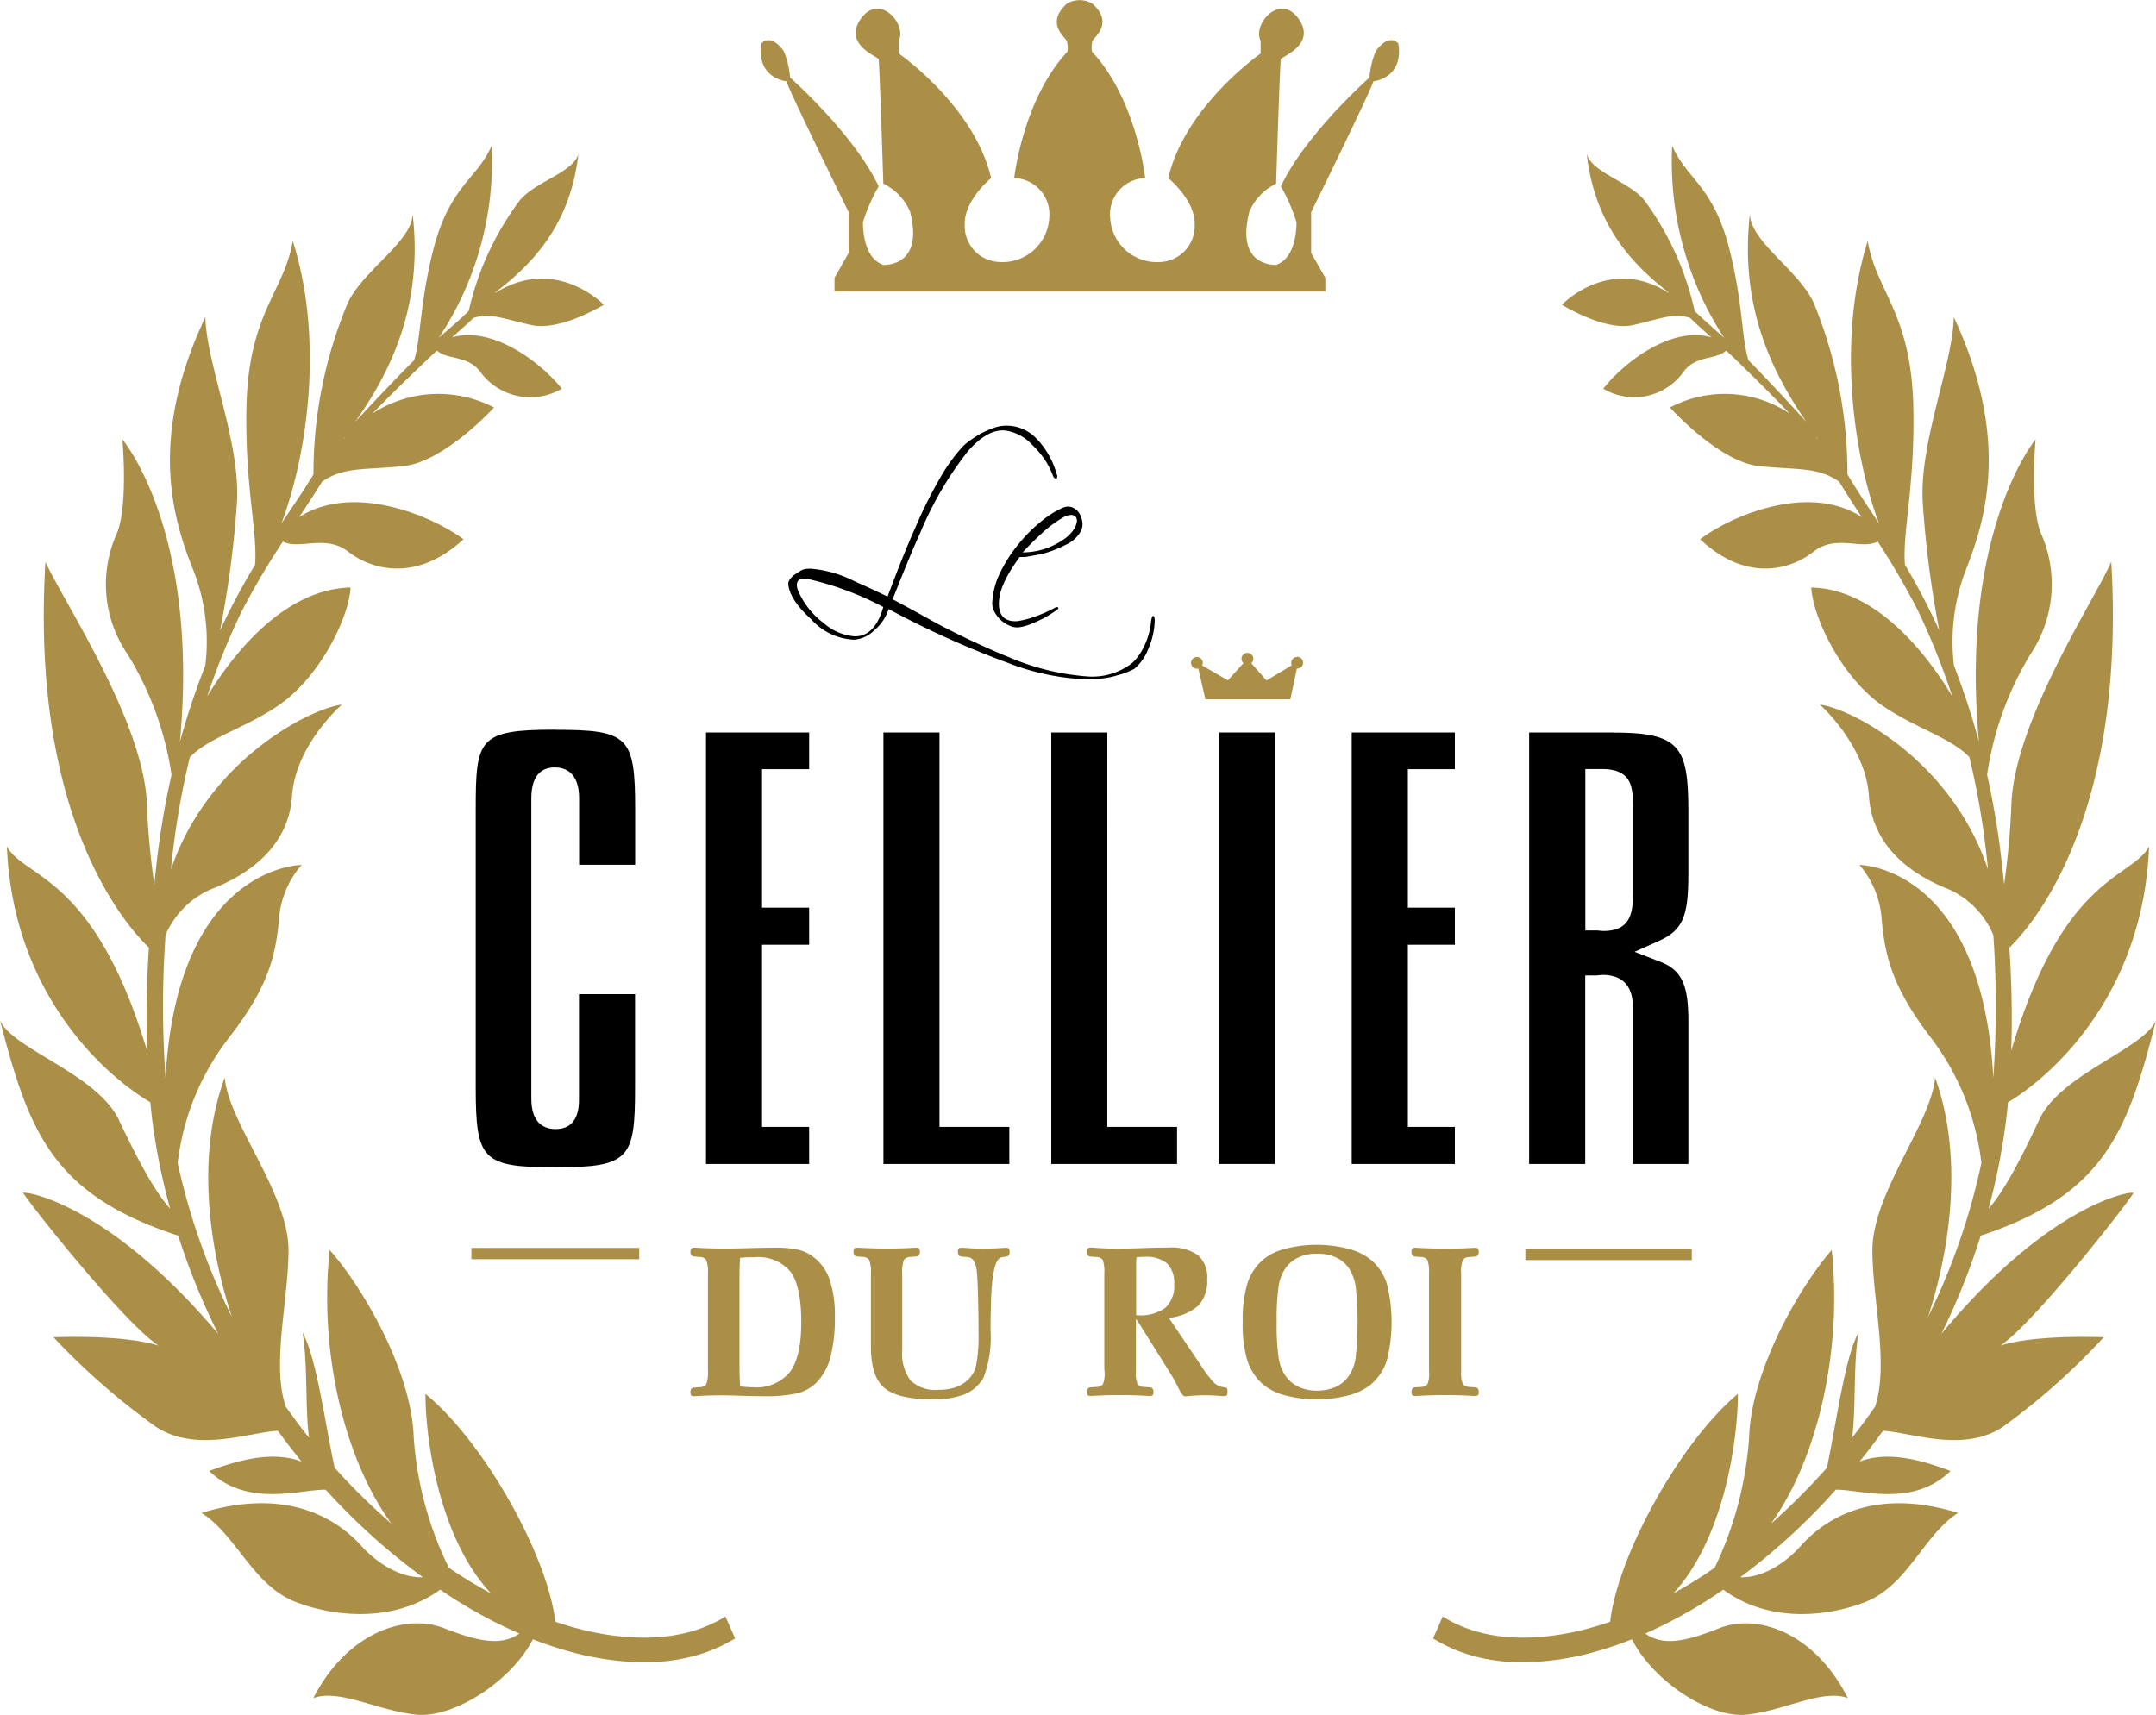 <?xml version="1.0" encoding="UTF-8"?> <svg xmlns="http://www.w3.org/2000/svg" id="Logo_Cellier_noir" width="212.57" height="169.11" viewBox="0 0 212.57 169.11"><g id="Component_1_3" data-name="Component 1 – 3"><g id="Group_37" data-name="Group 37" transform="translate(46.904 71.958)"><path id="Path_30" data-name="Path 30" d="M51.953,67.7c-7.536,0-7.823.882-7.823,7.812v27.464c0,7.206.67,7.876,7.94,7.876s7.769-.893,7.769-7.876V93.782H54.312v10.3c0,.744,0,3-2.3,3-1.095,0-2.4-.521-2.4-3V74.47c0-2.519,1.244-3.05,2.3-3.05,1.095,0,2.413.531,2.413,3.05v6.547H59.85V75.523c0-7.153-.659-7.812-7.886-7.812Z" transform="translate(-44.13 -67.7)"></path><path id="Path_31" data-name="Path 31" d="M71.017,88.888h4.645V85.231H71.017V71.574h4.645V67.96H65.49v42.546H75.661V106.85H71.017Z" transform="translate(-42.787 -67.684)"></path><path id="Path_32" data-name="Path 32" d="M87.477,67.96H81.95v42.546H94.364V106.85H87.477Z" transform="translate(-41.753 -67.684)"></path><path id="Path_33" data-name="Path 33" d="M103.047,67.96H97.52v42.546h12.4V106.85h-6.877Z" transform="translate(-40.774 -67.684)"></path><rect id="Rectangle_35" data-name="Rectangle 35" width="5.527" height="42.546" transform="translate(73.284 0.276)"></rect><path id="Path_34" data-name="Path 34" d="M130.927,88.888h4.634V85.231h-4.634V71.574h4.634V67.96H125.39v42.546h10.172V106.85h-4.634Z" transform="translate(-39.023 -67.684)"></path><path id="Path_35" data-name="Path 35" d="M150.236,67.96H141.85v42.546h5.527V91.917h1.116a.572.572,0,0,0,.117-.011,4.136,4.136,0,0,1,.5-.043c1.35,0,2.965.553,2.965,3.157v15.486h5.474V96.4c0-3.6-.68-5.027-2.806-5.846l-2.5-.967,2.445-1.095c2.445-1.105,2.859-2.636,2.859-6.7V75.953c0-6.473-.68-7.982-7.323-7.982ZM152.075,84.1c0,1.786-.351,3.433-2.9,3.433a3.065,3.065,0,0,1-.415-.032c-.106-.011-.181-.021-.255-.021h-1.116V71.563h1.626c3.072,0,3.072,1.913,3.072,3.933v8.6Z" transform="translate(-37.988 -67.684)"></path></g><rect id="Rectangle_36" data-name="Rectangle 36" width="16.549" height="1.116" transform="translate(46.478 123.059)" fill="#ac8f47"></rect><rect id="Rectangle_37" data-name="Rectangle 37" width="16.41" height="1.116" transform="translate(150.394 123.144)" fill="#ac8f47"></rect><g id="Group_38" data-name="Group 38" transform="translate(68.076 122.751)"><path id="Path_36" data-name="Path 36" d="M65.772,118.364a3.542,3.542,0,0,0-.159-1.371.742.742,0,0,0-.606-.319l-.553-.043a.387.387,0,0,1-.4-.446.532.532,0,0,1,.074-.351.481.481,0,0,1,.329-.074c.032,0,.128,0,.276.011.85.043,1.711.074,2.583.074.542,0,1.371-.011,2.487-.043s1.977-.043,2.551-.043a10.44,10.44,0,0,1,2.274.191,3.952,3.952,0,0,1,1.424.638,4.717,4.717,0,0,1,1.7,2.253,11,11,0,0,1,.531,3.741,15.005,15.005,0,0,1-.446,4.028,5.537,5.537,0,0,1-1.435,2.519,4.116,4.116,0,0,1-1.8.988,15.246,15.246,0,0,1-3.539.287c-.446,0-1.116-.011-2.019-.042s-1.584-.043-2.041-.043q-1.02,0-2.168.064c-.2.011-.329.021-.383.021-.17,0-.287-.021-.329-.074a.515.515,0,0,1-.074-.34c0-.276.117-.415.34-.436h.064l.553-.043a.758.758,0,0,0,.606-.3,3.461,3.461,0,0,0,.159-1.382v-9.459Zm3.167-1.584c-.021.319-.032.627-.043.957s-.011.648-.011.978v8.609c0,.372,0,.733.011,1.063s.032.691.053,1.063h.064c.542.053.946.074,1.18.074a4.265,4.265,0,0,0,3.656-1.5c.755-1,1.127-2.646,1.127-4.932s-.351-4-1.052-4.953a4.138,4.138,0,0,0-3.571-1.435c-.372,0-.659,0-.861.011a4.608,4.608,0,0,0-.563.053Z" transform="translate(-64.05 -115.473)" fill="#ac8f47"></path><path id="Path_37" data-name="Path 37" d="M80.891,125.528v-7.164a3.542,3.542,0,0,0-.159-1.371.742.742,0,0,0-.606-.319l-.574-.043h0c-.255-.011-.372-.159-.372-.446a.581.581,0,0,1,.064-.351c.043-.053.149-.074.319-.074.032,0,.128,0,.276.011.882.043,1.743.074,2.6.074s1.732-.021,2.593-.074c.149,0,.244-.011.276-.011.17,0,.287.021.329.074a.532.532,0,0,1,.074.351.392.392,0,0,1-.4.446l-.574.043a.752.752,0,0,0-.6.3,3.461,3.461,0,0,0-.159,1.382v7.5a4.425,4.425,0,0,0,.829,3.008,3.565,3.565,0,0,0,2.742.914,5.026,5.026,0,0,0,1.679-.255,3.408,3.408,0,0,0,1.275-.776,2.738,2.738,0,0,0,.765-1.435,14.493,14.493,0,0,0,.234-3.04c0-1.392-.021-2.678-.053-3.837s-.064-1.871-.106-2.126a2.916,2.916,0,0,0-.287-1.212.819.819,0,0,0-.691-.415l-.51-.043a.228.228,0,0,1-.064-.011c-.213-.021-.319-.17-.319-.436a.581.581,0,0,1,.064-.351c.043-.053.149-.074.319-.074.053,0,.3.011.755.043s.882.043,1.3.043c.585,0,1.212-.021,1.892-.064.191-.011.319-.021.361-.021.17,0,.287.021.329.074a.607.607,0,0,1,.074.351c0,.255-.085.393-.266.425a.452.452,0,0,0-.117.021l-.4.064c-.659.106-1.01,1.743-1.063,4.889-.011.638-.032,1.127-.032,1.467v.872a11.129,11.129,0,0,1-.7,4.655,3.855,3.855,0,0,1-1.839,1.626,8.385,8.385,0,0,1-3.22.5c-2.264,0-3.837-.383-4.719-1.127s-1.318-2.1-1.318-4.06Z" transform="translate(-63.099 -115.473)" fill="#ac8f47"></path><path id="Path_38" data-name="Path 38" d="M102.542,127.824v-9.459a3.771,3.771,0,0,0-.149-1.382.708.708,0,0,0-.6-.3l-.574-.043c-.266-.011-.393-.159-.4-.446a.576.576,0,0,1,.085-.361.505.505,0,0,1,.34-.085,3.028,3.028,0,0,1,.351.021c.765.053,1.5.085,2.2.085.51,0,1.339-.011,2.466-.053s2.009-.053,2.625-.053a4.54,4.54,0,0,1,2.9.755,2.923,2.923,0,0,1,.9,2.391,3.567,3.567,0,0,1-.872,2.583,5.2,5.2,0,0,1-2.912,1.2l3.22,4.772a10.577,10.577,0,0,0,1.159,1.541,1.578,1.578,0,0,0,.84.5l.266.043q.223.032.255.1a.772.772,0,0,1,.043.351c0,.191-.021.3-.064.34s-.159.074-.34.074c-.032,0-.117,0-.234-.011-.574-.053-1.116-.074-1.626-.074a15.966,15.966,0,0,0-1.743.1c-.106,0-.159.011-.191.011-.138,0-.34-.244-.585-.723a16.55,16.55,0,0,0-.84-1.541l-3.316-5.293h-.085v5.123a2.977,2.977,0,0,0,.149,1.212.761.761,0,0,0,.6.287l.574.042h.064c.223.021.34.17.34.436,0,.181-.021.3-.074.34s-.159.074-.329.074c-.032,0-.128,0-.276-.011-.861-.053-1.732-.074-2.593-.074s-1.722.021-2.6.074c-.149,0-.244.011-.276.011-.17,0-.287-.021-.329-.074a.515.515,0,0,1-.074-.34c0-.276.117-.415.34-.436h.064l.574-.042a.779.779,0,0,0,.6-.287,2.825,2.825,0,0,0,.149-1.212v-.17Zm3.125-5.4h.17a4.163,4.163,0,0,0,2.721-.733,2.891,2.891,0,0,0,.872-2.317,2.687,2.687,0,0,0-.7-2.062,3.147,3.147,0,0,0-2.2-.648,6.589,6.589,0,0,0-.7.032c-.043,0-.085.011-.117.011-.011.159-.021.329-.032.5v5.219Z" transform="translate(-61.739 -115.474)" fill="#ac8f47"></path><path id="Path_39" data-name="Path 39" d="M115.28,123.1a12.6,12.6,0,0,1,.468-3.816,5.219,5.219,0,0,1,1.541-2.328,5.456,5.456,0,0,1,2.2-1.073,12.323,12.323,0,0,1,6.218.011,5.8,5.8,0,0,1,2.211,1.073,5.2,5.2,0,0,1,1.562,2.328,15.459,15.459,0,0,1,0,7.631,5.177,5.177,0,0,1-1.562,2.338,5.8,5.8,0,0,1-2.211,1.073,12.324,12.324,0,0,1-6.218.011,5.6,5.6,0,0,1-2.2-1.084,5.248,5.248,0,0,1-1.541-2.328,12.3,12.3,0,0,1-.468-3.826Zm3.348,0a22.705,22.705,0,0,0,.191,3.529,4.419,4.419,0,0,0,.638,1.722,3.276,3.276,0,0,0,1.307,1.137,4.147,4.147,0,0,0,1.839.383,4.372,4.372,0,0,0,1.881-.383,3.178,3.178,0,0,0,1.3-1.137,4.213,4.213,0,0,0,.627-1.7,32.932,32.932,0,0,0,0-7.089,4.623,4.623,0,0,0-.627-1.7,3.1,3.1,0,0,0-1.286-1.116,4.293,4.293,0,0,0-1.892-.372,4.1,4.1,0,0,0-1.849.372,3.193,3.193,0,0,0-1.3,1.116,4.291,4.291,0,0,0-.638,1.722,22.772,22.772,0,0,0-.191,3.539Z" transform="translate(-60.83 -115.49)" fill="#ac8f47"></path><path id="Path_40" data-name="Path 40" d="M132.662,127.823v-9.459a3.771,3.771,0,0,0-.149-1.382.708.708,0,0,0-.6-.3l-.574-.043c-.266-.011-.393-.159-.4-.446a.532.532,0,0,1,.074-.351.481.481,0,0,1,.329-.074c.032,0,.138,0,.287.011.893.043,1.786.074,2.668.074s1.722-.021,2.583-.074c.149,0,.244-.011.276-.011.17,0,.287.021.329.074a.532.532,0,0,1,.074.351.385.385,0,0,1-.393.446h-.011l-.563.043a.752.752,0,0,0-.6.3,3.461,3.461,0,0,0-.159,1.382v9.629A2.735,2.735,0,0,0,136,129.2a.773.773,0,0,0,.585.287l.574.043h.074c.223.032.329.17.329.436,0,.181-.021.3-.074.34s-.159.074-.329.074c-.032,0-.128,0-.276-.011-.861-.053-1.722-.074-2.583-.074s-1.775.021-2.668.074c-.159,0-.255.011-.287.011a.481.481,0,0,1-.329-.074.516.516,0,0,1-.074-.34c0-.266.117-.4.34-.436h.064l.574-.043a.779.779,0,0,0,.6-.287,2.825,2.825,0,0,0,.149-1.212v-.17Z" transform="translate(-59.846 -115.472)" fill="#ac8f47"></path></g><path id="Path_41" data-name="Path 41" d="M120.948,60.974a.59.59,0,0,0-.585.585.579.579,0,0,0,.053.234l-2.487,1.5-1.5-1.7a.583.583,0,1,0-.967-.436.553.553,0,0,0,.191.425l-1.531,1.7-2.54-1.467a.578.578,0,1,0-.51.319.561.561,0,0,0,.128-.032l.7,3.05h8.375l.648-3.029h0a.585.585,0,1,0,0-1.169Z" transform="translate(6.945 3.809)" fill="#ac8f47"></path><g id="Group_39" data-name="Group 39" transform="translate(77.723 41.983)"><path id="Path_42" data-name="Path 42" d="M73.757,54.189a5.617,5.617,0,0,1,.521-.351,1.436,1.436,0,0,1,.436-.191,2.225,2.225,0,0,1,.3-.043c.106,0,.213-.011.3-.011a11.45,11.45,0,0,1,3.975,1.063c.106.053.468.223,1.063.489s1.456.67,2.561,1.2q1.642-4.384,2.721-6.76a44.291,44.291,0,0,1,2.455-4.932A17.126,17.126,0,0,1,90.3,41.573a5.142,5.142,0,0,1,.712-.6c.276-.2.606-.415,1.01-.659a9.492,9.492,0,0,1,1.36-.6,3.484,3.484,0,0,1,1.169-.223A4.034,4.034,0,0,1,97.5,40.669a8.114,8.114,0,0,1,2.062,3.518c.021.053.032.106.053.149a.283.283,0,0,1,.032.128c0,.159-.053.244-.159.244s-.2-.1-.276-.3a7.84,7.84,0,0,0-.84-1.626,9.326,9.326,0,0,0-1.2-1.4A4.439,4.439,0,0,0,94.5,39.968c-1.148-.106-2.36.563-3.646,2.019a34.213,34.213,0,0,0-4.74,8.12q-.383.813-1.052,2.423c-.446,1.073-1,2.434-1.647,4.081.723.383,1.445.776,2.168,1.169s1.435.8,2.168,1.2c1.35.712,2.615,1.339,3.826,1.9s2.36,1.063,3.444,1.5a23.956,23.956,0,0,0,7.738,1.849,6.4,6.4,0,0,0,4.166-1.254,3.558,3.558,0,0,0,.691-.733,6.011,6.011,0,0,0,.606-1.02,7,7,0,0,0,.446-1.2,7.72,7.72,0,0,0,.234-1.3c.053-.308.117-.468.191-.468.106,0,.159.159.159.489a7.316,7.316,0,0,1-.606,2.7,4.881,4.881,0,0,1-1.392,2.019,5.75,5.75,0,0,1-.659.308,7.311,7.311,0,0,1-1.031.34,7.519,7.519,0,0,1-1.4.3c-.468.053-.925.085-1.371.106a23.758,23.758,0,0,1-8.078-1.658,91.48,91.48,0,0,1-11.7-5.282A4.517,4.517,0,0,1,81.6,59.673a3.146,3.146,0,0,1-1.988.925,6.018,6.018,0,0,1-4.251-2.041c-1.414-1.286-2.158-2.434-2.232-3.433-.032-.276.17-.585.627-.957ZM82.5,57.377A30.3,30.3,0,0,0,75.011,54.6c-.691-.1-1.042.106-1.042.6a1.623,1.623,0,0,0,.138.6,7.944,7.944,0,0,0,2.508,3.157,5.245,5.245,0,0,0,3.018,1.307c1.35.032,2.3-.925,2.859-2.891Z" transform="translate(-73.127 -39.498)"></path><path id="Path_43" data-name="Path 43" d="M95.293,51.974H94.75c-.2.276-.415.574-.638.914s-.436.691-.638,1.073a9.166,9.166,0,0,0-.521,1.19,4.238,4.238,0,0,0-.244,1.265,2.417,2.417,0,0,0,.117.978,1.338,1.338,0,0,0,.4.585,1.442,1.442,0,0,0,.606.276,2.5,2.5,0,0,0,.691.043,9.335,9.335,0,0,0,1.924-.521,13.951,13.951,0,0,0,1.754-.787c.149-.085.255-.106.329-.043s.032.138-.106.234c-.2.149-.436.308-.712.478a10.144,10.144,0,0,1-.9.5q-.494.239-1.02.446a4.931,4.931,0,0,1-1.02.287,1.708,1.708,0,0,1-.9-.1,2.891,2.891,0,0,1-.9-.531,3.022,3.022,0,0,1-.68-.829,1.818,1.818,0,0,1-.244-1.02,7.567,7.567,0,0,1,.829-3,14.22,14.22,0,0,1,1.828-2.8,14.927,14.927,0,0,1,2.264-2.232A8.772,8.772,0,0,1,99.1,47.074a1.2,1.2,0,0,1,.925.043,1.5,1.5,0,0,1,.638.6,2.259,2.259,0,0,1,.276.882,1.478,1.478,0,0,1-.2.9,3.149,3.149,0,0,1-1.467,1.275,10.677,10.677,0,0,1-2.445.925m3.561-3.21a.627.627,0,0,0-.138-.5.573.573,0,0,0-.478-.159,1.583,1.583,0,0,0-.723.234A11.685,11.685,0,0,0,97,49.572c-.691.627-1.339,1.275-1.956,1.945a7.114,7.114,0,0,0,1.467-.159,6.592,6.592,0,0,0,1.445-.478,7.062,7.062,0,0,0,1.244-.723,3.537,3.537,0,0,0,.882-.9,1.8,1.8,0,0,0,.3-.765Z" transform="translate(-71.938 -39.027)"></path></g><path id="Path_44" data-name="Path 44" d="M133.416,4.283s-.818-1.095-2.189.723a8.317,8.317,0,0,0-.638,2.636s-6.281,5.548-8.737,10.735a16.861,16.861,0,0,1,1.541,3.55c0,.733-.117,3.55-2.009,4.188,0,0-4.081.276-2.625-5.272a5.422,5.422,0,0,1,2.625-2.732s.372-12.01.468-12.276,3.55-1.456,1.732-4.007-4.549.542-3.731,2.179V5.283s-7.461,5.187-9.1,12.276c0,0,2.657,2.179,2.6,4.549a3.553,3.553,0,0,1-3.444,3.731,4.61,4.61,0,0,1-4.889-4.368,3.577,3.577,0,0,1,3.454-3.911s-.829-7.727-5.24-12.457a2.333,2.333,0,0,1,.053-1.095c.181-.361,2.094-1.732,0-3.635a2.431,2.431,0,0,0-2.551,0c-2.094,1.913-.181,3.274,0,3.635A2.335,2.335,0,0,1,100.8,5.1c-4.4,4.73-5.24,12.457-5.24,12.457a3.577,3.577,0,0,1,3.454,3.911,4.61,4.61,0,0,1-4.889,4.368,3.553,3.553,0,0,1-3.444-3.731c-.053-2.37,2.6-4.549,2.6-4.549-1.637-7.1-9.1-12.276-9.1-12.276V4.007C85,2.37,82.271-.723,80.454,1.828s1.637,3.731,1.732,4.007.468,12.276.468,12.276a5.422,5.422,0,0,1,2.625,2.732c1.456,5.548-2.625,5.272-2.625,5.272-1.9-.638-2.009-3.454-2.009-4.188a16.8,16.8,0,0,1,1.552-3.55C79.742,13.19,73.46,7.642,73.46,7.642a8.316,8.316,0,0,0-.638-2.636c-1.36-1.817-2.179-.723-2.179-.723C70.1,7.738,73.1,8.014,73.1,8.014c.457,1.36,6.143,12.914,6.143,12.914v4.007l-1.4,2.455v1.36h48.392V27.39l-1.4-2.455V20.928s5.686-11.553,6.143-12.914c0,0,3-.276,2.455-3.731Z" transform="translate(4.436 0.002)" fill="#ac8f47"></path><path id="Path_45" data-name="Path 45" d="M2.243,116.8c0-.276,8.28.861,19.27,13.881A68.269,68.269,0,0,1,17.569,121C5.134,116.936,2.848,110.75,0,99.76c1.2,2.838,9.566,5.272,11.723,9.831,1.69,3.582,3.486,7.025,5.049,8.737a63.325,63.325,0,0,1-1.8-9.024c-.053-.489-.106-.978-.149-1.456C10.777,105.468,1.3,97.56.68,82.627,2.5,85.837,9.3,85.412,14.5,102.768c-.117-3.507-.032-6.9.181-10.171-3.943-3.837-11.585-15.156-10.2-38.05,1.552,3.55,9.651,15.613,10,23.819a76.083,76.083,0,0,0,.733,8c.064-.638.128-1.265.2-1.881a79.7,79.7,0,0,1,1.5-8.928,31.494,31.494,0,0,0-4.336-11.893A12.206,12.206,0,0,1,11.543,51.7c1.116-2.838.521-9.226.521-9.226s7.621,8.97,5.676,29.813a73.646,73.646,0,0,1,2.5-7.493,19.332,19.332,0,0,0-1.19-9.449c-2.073-5.165-4.4-13.073,1.2-24.935.085,4.666,3.539,12.467,3.1,18.451a99.075,99.075,0,0,1-1.658,12.478,65.007,65.007,0,0,1,3.454-6.494c.266-3.2-.988-7.663-.85-15.411.17-9.427,3.709-11.458,4.57-16.527,3.114,9.821,1.4,21.151-1.116,27.857.255-.383.51-.765.755-1.137.872-1.286,1.679-2.508,2.4-3.7a43.474,43.474,0,0,1,3.4-16.942C35.861,25.743,40.6,23,40.686,20.27c1.052,9.119-2.232,15.613-5.665,20.481,2.041-2.221,4.857-5.144,5.8-6.069.691-2.147.542-5.495,1.871-10.8,1.626-6.452,4.379-7.079,5.782-10.373a31.455,31.455,0,0,1-5.208,18.951c.234-.213.468-.415.7-.616.808-.7,1.562-1.36,2.243-2.019A28.821,28.821,0,0,1,51.251,18.9c1.584-1.892,5.293-2.732,5.782-4.6-.808,7.217-4.762,11.032-8.163,13.658a.593.593,0,0,0-.053.085C54.8,24.277,59.53,29.2,59.53,29.2s-4.241,2.615-7.1,2.009c-2.732-.585-4-1.244-5.739-.712-.659.627-1.371,1.254-2.115,1.913,4.209-1.18,9.056,2.806,10.809,5.07a6.11,6.11,0,0,1-8.035-1.669c-1.254-1.669-3.274-1.148-4.262-2.094-1.042.935-4.528,4.3-6.377,6.218a11.883,11.883,0,0,1,12-.6s-4.91,5.378-8.97,5.782c-3.879.393-5.782.043-7.982,1.52-.691,1.127-1.456,2.285-2.264,3.507,5.314-3.422,13.116-.117,16.2,2.179-4.485,4.156-8.885,3.146-11.383,1.212-2.221-1.711-4.783-.149-6.42-.978a75.134,75.134,0,0,0-4.039,6.834,70.77,70.77,0,0,0-3.422,8.428c2.9-4.762,7.908-10.6,14.136-10.735-.17,3.04-3.1,8.917-7.153,11.659-3.305,2.232-6.77,3.114-8.694,5.07a79.774,79.774,0,0,0-1.849,10.926.606.606,0,0,1-.011.138C20.609,73.869,30.908,68.916,33.7,68.64c0,0-4.57,3.954-4.91,9.024s-4.4,7.812-8.11,9.226a8.713,8.713,0,0,0-4.358,4.464,100.256,100.256,0,0,0,0,14.072c1.169-20.97,13.413-20.981,13.413-20.981A9.142,9.142,0,0,0,27.5,89.918c-.351,3.646-1.127,6.685-4.921,11.553a24.912,24.912,0,0,0-5.059,12.361,65.1,65.1,0,0,0,5.346,15.178c-2.168-6.526-3.6-15.73-.712-23.585.425,4.56,6.292,11.351,6.292,17.027,0,4.836-1.69,11.3-.266,15.422.733,1.031,1.488,2.051,2.285,3.04-.393-2.976-.106-7.3-.638-10.352,1.382,2.434,2.211,8.917,3.167,13.328a65.076,65.076,0,0,0,5.591,5.506c-4.73-6.526-7.142-17.133-6.08-26.986,3.444,3.922,8.046,12.031,8.28,18.387a34.512,34.512,0,0,0,3.465,12.946c.329.223.659.446,1,.67,1.031.659,2.083,1.286,3.157,1.86-5.155-5.484-6.462-15.305-6.462-19.673,5.814,4.772,12.042,15.943,12.807,22.469a33.539,33.539,0,0,0,3.316.946c4.485.967,9.4,1.042,13.456-1.456l.244.542.234.542.478,1.073c-4.73,2.87-10.055,2.689-14.816,1.679a36.7,36.7,0,0,1-5.123-1.594c-2.136,4.156-7.854,7.823-11.532,7.429-3.794-.4-7.589-2.572-10.118-1.626,3.337-6.494,9.087-8.375,12.882-6.9,3.38,1.329,5.665,1.786,7.429.531a47.315,47.315,0,0,1-6.93-3.741c-.287-.191-.585-.393-.872-.585-4.56,3.284-10.352,2.7-14.221,1.222-4.251-1.626-5.867-6.622-9.311-8.79,8.854-2.7,13.679.946,15.751,3.242,1.626,1.807,3.964,3.189,6.069,3.1a63.678,63.678,0,0,1-9.576-8.63c-2.466-.053-7.674,1.817-11.489-1.849,3.667-1.382,6.611-1.849,9.109-.935-.808-.988-1.584-2-2.338-3.029-2.848.149-8.056,2.221-12.031-.4a67.66,67.66,0,0,1-10.086-8.822s6.728-.308,10.342.818c-3.539-2.338-13.36-14.806-13.36-15.114Zm31.811-74.57-.149.117a.214.214,0,0,0-.021.064c.053-.064.117-.117.17-.181Z" transform="translate(0 0.852)" fill="#ac8f47"></path><path id="Path_46" data-name="Path 46" d="M202.015,116.8c0-.276-8.152.861-18.961,13.881A67.909,67.909,0,0,0,186.933,121c12.233-4.06,14.487-10.246,17.282-21.236-1.19,2.838-9.417,5.272-11.532,9.831-1.658,3.582-3.433,7.025-4.974,8.737a64.7,64.7,0,0,0,1.764-9.024c.053-.489.106-.978.149-1.456,3.986-2.381,13.307-10.288,13.913-25.221-1.786,3.21-8.482,2.785-13.594,20.141.117-3.507.032-6.9-.181-10.171,3.879-3.837,11.394-15.156,10.044-38.05-1.531,3.55-9.5,15.613-9.842,23.819a76.53,76.53,0,0,1-.723,8c-.064-.638-.128-1.265-.2-1.881a79.8,79.8,0,0,0-1.477-8.928,31.653,31.653,0,0,1,4.273-11.893,12.394,12.394,0,0,0,1.02-11.968c-1.105-2.838-.51-9.226-.51-9.226s-7.493,8.97-5.591,29.813a73.81,73.81,0,0,0-2.455-7.493,19.669,19.669,0,0,1,1.169-9.449c2.041-5.165,4.326-13.073-1.19-24.935-.085,4.666-3.476,12.467-3.05,18.451a101.463,101.463,0,0,0,1.626,12.478,65.258,65.258,0,0,0-3.391-6.494c-.266-3.2.978-7.663.829-15.411-.17-9.427-3.646-11.458-4.5-16.527-3.061,9.821-1.382,21.151,1.105,27.857-.255-.383-.5-.765-.744-1.137-.85-1.286-1.658-2.508-2.36-3.7a44.257,44.257,0,0,0-3.337-16.942c-1.531-3.242-6.2-5.984-6.281-8.715-1.031,9.119,2.2,15.613,5.569,20.481-2.009-2.221-4.772-5.144-5.708-6.069-.68-2.147-.531-5.495-1.839-10.8-1.594-6.452-4.3-7.079-5.686-10.373a31.823,31.823,0,0,0,5.123,18.951c-.234-.213-.468-.415-.691-.616-.787-.7-1.531-1.36-2.211-2.019A28.92,28.92,0,0,0,153.773,18.9c-1.562-1.892-5.208-2.732-5.686-4.6.8,7.217,4.687,11.032,8.035,13.658a.6.6,0,0,1,.053.085C150.3,24.277,145.642,29.2,145.642,29.2s4.177,2.615,6.983,2.009c2.689-.585,3.922-1.244,5.654-.712.648.627,1.339,1.254,2.083,1.913-4.134-1.18-8.907,2.806-10.639,5.07a5.957,5.957,0,0,0,7.908-1.669c1.233-1.669,3.22-1.148,4.2-2.094,1.031.935,4.453,4.3,6.271,6.218a11.534,11.534,0,0,0-11.808-.6s4.836,5.378,8.822,5.782c3.816.393,5.686.043,7.854,1.52.68,1.127,1.435,2.285,2.232,3.507-5.229-3.422-12.9-.117-15.932,2.179,4.411,4.156,8.737,3.146,11.2,1.212,2.189-1.711,4.708-.149,6.313-.978a75.488,75.488,0,0,1,3.975,6.834,70.961,70.961,0,0,1,3.369,8.428c-2.859-4.762-7.78-10.6-13.9-10.735.17,3.04,3.05,8.917,7.036,11.659,3.252,2.232,6.664,3.114,8.556,5.07a79.911,79.911,0,0,1,1.817,10.926.606.606,0,0,0,.011.138c-3.688-11.011-13.828-15.964-16.57-16.24,0,0,4.5,3.954,4.836,9.024s4.326,7.812,7.971,9.226a8.663,8.663,0,0,1,4.294,4.464,103.592,103.592,0,0,1,0,14.072c-1.148-20.97-13.2-20.981-13.2-20.981a9.19,9.19,0,0,1,2.2,5.474c.34,3.646,1.105,6.685,4.836,11.553A25.247,25.247,0,0,1,187,113.833a65.313,65.313,0,0,1-5.261,15.178c2.136-6.526,3.539-15.73.7-23.585-.425,4.56-6.186,11.351-6.186,17.027,0,4.836,1.658,11.3.255,15.422-.723,1.031-1.467,2.051-2.253,3.04.393-2.976.106-7.3.627-10.352-1.35,2.434-2.179,8.917-3.114,13.328a64.078,64.078,0,0,1-5.506,5.506c4.655-6.526,7.025-17.133,5.984-26.986-3.391,3.922-7.918,12.031-8.141,18.387a35.2,35.2,0,0,1-3.4,12.946c-.329.223-.648.446-.978.67-1.01.659-2.051,1.286-3.1,1.86,5.07-5.484,6.366-15.305,6.366-19.673-5.718,4.772-11.851,15.943-12.595,22.469a32.566,32.566,0,0,1-3.263.946c-4.411.967-9.247,1.042-13.243-1.456l-.244.542-.234.542-.478,1.073c4.655,2.87,9.9,2.689,14.572,1.679a36.026,36.026,0,0,0,5.038-1.594c2.1,4.156,7.727,7.823,11.341,7.429,3.731-.4,7.461-2.572,9.948-1.626-3.284-6.494-8.939-8.375-12.669-6.9-3.327,1.329-5.569,1.786-7.3.531a47.3,47.3,0,0,0,6.824-3.741c.287-.191.574-.393.861-.585,4.485,3.284,10.182,2.7,13.987,1.222,4.188-1.626,5.771-6.622,9.162-8.79-8.7-2.7-13.456.946-15.5,3.242-1.6,1.807-3.9,3.189-5.973,3.1a62.514,62.514,0,0,0,9.417-8.63c2.423-.053,7.546,1.817,11.309-1.849-3.614-1.382-6.5-1.849-8.96-.935q1.2-1.483,2.3-3.029c2.806.149,7.929,2.221,11.84-.4a66.769,66.769,0,0,0,9.927-8.822s-6.622-.308-10.182.818c3.476-2.338,13.147-14.806,13.147-15.114Zm-31.3-74.57.149.117a.214.214,0,0,1,.021.064c-.053-.064-.117-.117-.17-.181Z" transform="translate(8.355 0.852)" fill="#ac8f47"></path></g></svg> 